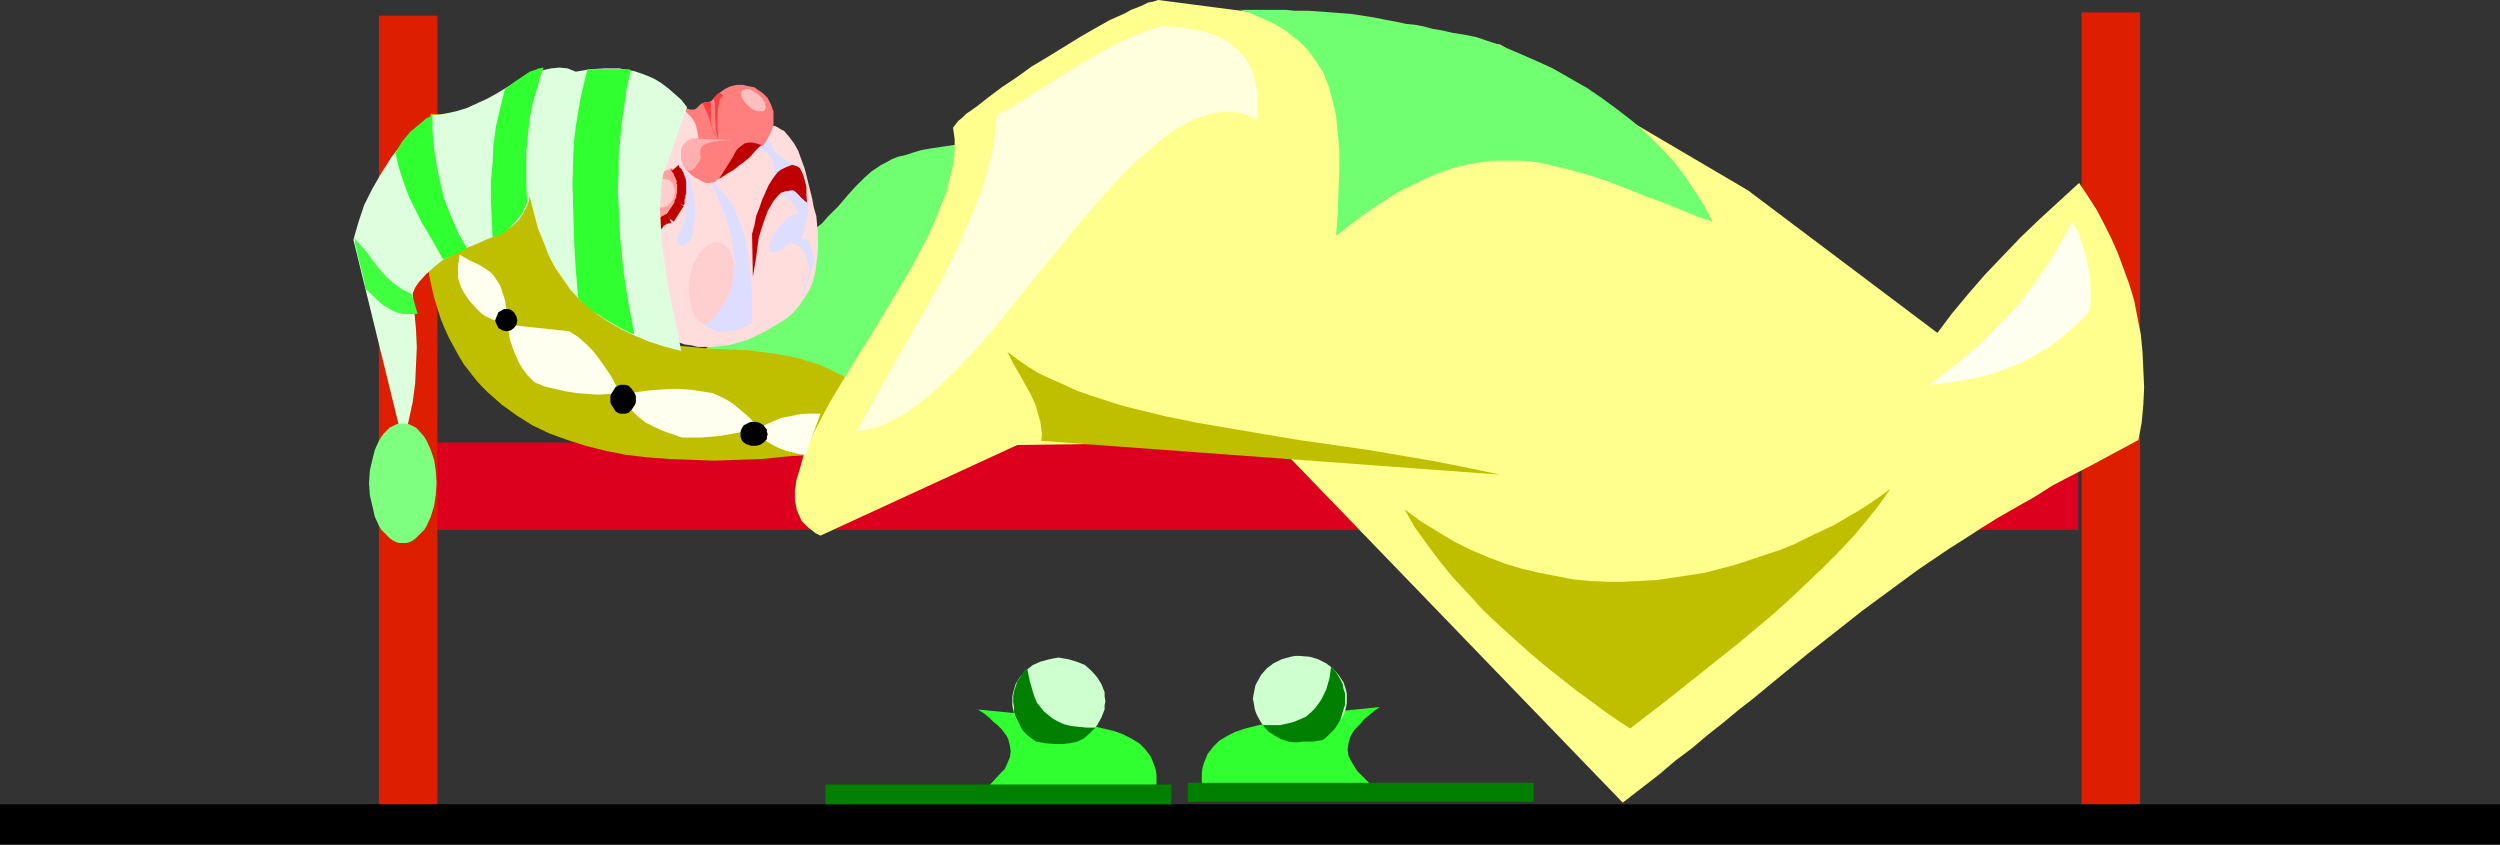 <?xml version="1.0" encoding="UTF-8" standalone="no"?>
<svg
   version="1.0"
   width="129.766mm"
   height="43.841mm"
   id="svg53"
   sodipodi:docname="Elf Sleeping.wmf"
   xmlns:inkscape="http://www.inkscape.org/namespaces/inkscape"
   xmlns:sodipodi="http://sodipodi.sourceforge.net/DTD/sodipodi-0.dtd"
   xmlns="http://www.w3.org/2000/svg"
   xmlns:svg="http://www.w3.org/2000/svg">
  <rect width="100%" height="100%" fill="#333333" stroke="none"/>
  <sodipodi:namedview
     id="namedview53"
     pagecolor="#ffffff"
     bordercolor="#000000"
     borderopacity="0.25"
     inkscape:showpageshadow="2"
     inkscape:pageopacity="0.0"
     inkscape:pagecheckerboard="0"
     inkscape:deskcolor="#d1d1d1"
     inkscape:document-units="mm" />
  <defs
     id="defs1">
    <pattern
       id="WMFhbasepattern"
       patternUnits="userSpaceOnUse"
       width="6"
       height="6"
       x="0"
       y="0" />
  </defs>
  <path
     style="fill:#70ff70;fill-opacity:1;fill-rule:evenodd;stroke:none"
     d="m 159.822,44.941 1.454,-1.132 1.131,-1.293 1.131,-1.132 0.97,-0.97 1.778,-2.102 1.616,-1.778 1.616,-1.617 1.454,-1.293 1.939,-1.293 0.97,-0.485 1.131,-0.647 1.293,-0.485 1.454,-0.323 1.454,-0.485 1.616,-0.485 1.939,-0.323 2.101,-0.323 2.262,-0.323 2.586,-0.323 2.747,-0.162 3.07,-0.323 3.394,-0.162 3.555,-0.162 4.04,-0.162 4.202,-0.162 4.686,-0.162 5.01,-0.162 -17.614,60.299 h -5.171 l -5.171,-0.162 -4.848,-0.162 -4.848,-0.485 -4.525,-0.485 -4.525,-0.647 -4.363,-0.808 -4.202,-0.97 -4.04,-1.132 -4.04,-1.132 -3.717,-1.455 -3.717,-1.455 -3.394,-1.778 -3.394,-1.778 -3.232,-1.94 -3.07,-2.263 h 0.162 l 0.162,-0.162 0.323,-0.485 0.485,-0.485 0.485,-0.485 0.646,-0.647 0.646,-0.808 0.808,-0.808 1.778,-1.94 1.939,-2.263 2.262,-2.263 2.101,-2.263 2.101,-2.425 2.262,-2.263 1.939,-2.102 1.616,-1.94 0.808,-0.808 0.808,-0.808 0.646,-0.808 0.485,-0.485 0.323,-0.485 0.323,-0.323 0.162,-0.162 z"
     id="path1" />
  <path
     style="fill:#dd001e;fill-opacity:1;fill-rule:evenodd;stroke:none"
     d="M 83.87,86.81 H 407.716 V 103.946 H 83.87 Z"
     id="path2" />
  <path
     style="fill:#dd1e00;fill-opacity:1;fill-rule:evenodd;stroke:none"
     d="M 74.336,3.072 H 85.81 V 164.891 H 74.336 Z"
     id="path3" />
  <path
     style="fill:#dd1e00;fill-opacity:1;fill-rule:evenodd;stroke:none"
     d="m 408.363,2.425 h 11.474 V 164.245 h -11.474 z"
     id="path4" />
  <path
     style="fill:#bfbf00;fill-opacity:1;fill-rule:evenodd;stroke:none"
     d="m 84.517,22.309 1.616,0.162 1.778,0.323 1.616,0.485 1.454,0.647 1.616,0.97 1.454,0.808 1.454,1.293 1.293,1.132 1.454,1.455 1.293,1.455 2.586,3.072 2.424,3.556 2.262,3.395 2.262,3.718 2.262,3.395 1.939,3.233 2.101,3.072 0.97,1.455 0.97,1.132 0.97,1.132 0.97,0.97 0.97,0.808 1.131,0.808 0.97,0.485 0.97,0.323 0.646,1.293 0.97,1.132 0.97,0.97 1.131,0.647 1.131,0.647 1.293,0.647 1.454,0.323 1.454,0.485 1.616,0.162 1.616,0.162 3.394,0.323 3.717,0.162 3.878,0.162 4.04,0.485 4.04,0.647 2.101,0.485 2.101,0.647 2.101,0.647 2.101,0.97 1.939,0.97 2.101,1.132 2.101,1.455 1.939,1.617 1.939,1.94 1.939,1.94 1.939,2.425 1.778,2.587 -9.858,1.293 -5.01,0.647 -4.848,0.647 -4.848,0.323 -4.686,0.485 -4.686,0.162 -4.686,0.162 -4.363,-0.162 -4.525,-0.162 -4.202,-0.323 -4.202,-0.485 -4.04,-0.808 -3.878,-0.97 -3.555,-1.132 -3.555,-1.293 -3.394,-1.617 -3.07,-1.94 -2.909,-2.102 -2.747,-2.425 -1.293,-1.293 -1.131,-1.293 -1.131,-1.455 -1.131,-1.455 -0.97,-1.617 -0.97,-1.778 -0.97,-1.778 -0.808,-1.778 -0.808,-1.94 -0.646,-2.102 -0.646,-2.102 -0.485,-2.102 -0.485,-2.263 -0.323,-2.425 -0.323,-2.587 -0.162,-2.425 -0.323,-2.748 v -2.748 -2.748 l 0.162,-3.072 0.162,-3.072 0.323,-3.072 0.323,-3.395 z"
     id="path5" />
  <path
     style="fill:#ffffff;fill-opacity:1;fill-rule:evenodd;stroke:none"
     d="m 143.339,36.373 -1.131,1.617 -0.323,0.647 -0.323,0.647 -0.323,0.647 v 0.485 l 0.162,0.485 0.162,0.323 0.323,0.162 h 0.485 0.485 l 0.646,-0.323 0.646,-0.485 0.646,-0.485 0.646,-0.647 0.808,-0.808 0.97,-1.617 0.485,-0.647 0.323,-0.808 0.162,-0.647 0.162,-0.485 -0.162,-0.485 -0.162,-0.323 h -0.323 -0.485 l -0.485,0.162 -0.646,0.162 -0.646,0.485 -0.646,0.485 -0.646,0.647 z"
     id="path6" />
  <path
     style="fill:#ffdddd;fill-opacity:1;fill-rule:evenodd;stroke:none"
     d="m 118.291,26.997 v -1.293 l 0.323,-1.132 0.646,-0.97 0.646,-0.97 0.808,-0.647 0.97,-0.485 1.131,-0.647 1.131,-0.323 1.293,-0.162 1.131,-0.162 h 2.586 l 2.262,0.162 1.131,0.323 0.97,0.162 1.293,0.485 0.808,0.485 0.808,0.485 0.646,0.323 0.808,0.97 1.293,1.617 0.485,0.485 0.485,0.323 0.808,0.485 0.808,0.485 1.131,0.485 1.293,0.323 1.131,-0.808 1.131,-0.647 0.97,-0.647 0.808,-0.485 0.97,-0.323 0.808,-0.162 0.808,-0.162 h 0.808 l 0.646,0.162 0.646,0.323 0.485,0.323 0.646,0.323 0.97,1.132 0.97,1.293 0.808,1.455 0.646,1.778 0.646,1.778 0.485,1.94 0.97,3.88 0.323,1.778 0.485,1.617 0.162,1.778 0.162,1.778 v 1.617 1.617 l -0.162,1.455 -0.162,1.293 -0.162,1.293 -0.323,1.293 -0.323,1.132 -0.485,1.132 -0.646,1.132 -0.646,0.97 -0.646,0.97 -0.808,0.97 -0.97,0.97 -0.97,0.808 -2.101,1.293 -1.939,1.132 -1.939,0.97 -1.778,0.808 -1.778,0.485 -1.778,0.485 -1.616,0.162 -1.454,0.162 h -1.454 -1.454 l -1.293,-0.323 -1.293,-0.162 -2.262,-0.808 -2.101,-0.808 -3.717,-3.88 -1.778,-1.94 -1.778,-1.778 -1.616,-1.94 -1.293,-1.94 -1.293,-1.94 -0.97,-2.102 -0.97,-2.263 -0.485,-2.263 -0.485,-2.587 v -2.748 -1.455 l 0.162,-1.617 0.162,-1.617 0.323,-1.617 0.323,-1.617 0.485,-1.778 0.646,-1.94 z"
     id="path7" />
  <path
     style="fill:#ff9e9e;fill-opacity:1;fill-rule:evenodd;stroke:none"
     d="m 131.865,32.978 -1.293,0.485 -1.131,0.485 -0.97,0.647 -0.97,0.647 -0.97,0.97 -0.808,0.97 -0.808,1.132 -0.808,1.455 v 1.617 l 0.162,1.778 0.485,3.395 0.323,1.617 0.323,1.617 0.485,3.233 0.162,-0.97 v -1.132 l 0.162,-0.97 0.323,-0.808 0.646,-1.617 0.808,-1.455 0.97,-1.132 0.97,-1.132 0.97,-0.808 0.97,-0.97 0.97,-0.808 0.808,-0.808 0.485,-0.808 0.162,-1.132 0.162,-0.485 -0.162,-0.647 -0.162,-0.647 -0.162,-0.485 -0.323,-0.808 -0.646,-0.808 -0.485,-0.647 z"
     id="path8" />
  <path
     style="fill:#ddddff;fill-opacity:1;fill-rule:evenodd;stroke:none"
     d="m 134.613,33.302 -0.162,1.778 0.162,1.617 0.162,3.072 -0.162,1.617 -0.323,1.617 -0.162,0.808 -0.485,0.97 -0.323,0.808 -0.646,0.97 0.323,0.808 0.323,0.485 0.323,0.323 h 0.485 l 0.323,-0.162 0.485,-0.323 0.485,-0.485 0.323,-0.647 0.323,-2.102 0.323,-1.94 v -1.617 l -0.162,-1.455 -0.162,-1.455 -0.485,-1.455 -0.323,-1.617 z"
     id="path9" />
  <path
     style="fill:#ffcece;fill-opacity:1;fill-rule:evenodd;stroke:none"
     d="m 135.259,54.802 -0.162,1.778 0.162,1.455 0.162,1.455 0.323,1.293 0.485,1.132 0.646,0.808 0.808,0.647 0.808,0.323 h 0.808 l 0.97,-0.485 0.808,-0.647 0.808,-0.808 0.646,-1.132 0.646,-1.293 0.485,-1.455 0.323,-1.617 0.162,-1.617 v -1.617 l -0.162,-1.455 -0.323,-1.293 -0.485,-0.97 -0.646,-0.97 -0.808,-0.485 -0.808,-0.323 h -0.808 l -0.97,0.323 -0.808,0.647 -0.808,0.808 -0.808,1.293 -0.646,1.132 -0.485,1.617 z"
     id="path10" />
  <path
     style="fill:#ddddff;fill-opacity:1;fill-rule:evenodd;stroke:none"
     d="m 139.299,35.08 1.454,3.556 1.454,3.718 0.646,1.778 0.485,1.94 0.485,1.94 0.162,1.94 0.162,1.778 -0.162,1.94 -0.323,1.94 -0.485,1.778 -0.97,1.778 -0.97,1.617 -1.454,1.778 -1.616,1.455 0.808,0.323 1.778,0.647 1.131,0.162 1.131,-0.162 1.293,-0.162 1.454,-0.485 1.778,-0.97 v -4.365 l -0.162,-4.203 -0.485,-4.041 -0.323,-1.778 -0.323,-1.94 -0.485,-1.617 -0.485,-1.778 -0.808,-1.617 -0.646,-1.617 -0.97,-1.455 -1.131,-1.293 -1.131,-1.293 z"
     id="path11" />
  <path
     style="fill:#ddddff;fill-opacity:1;fill-rule:evenodd;stroke:none"
     d="m 145.925,29.26 1.616,-0.162 1.293,0.162 1.131,0.323 0.808,0.647 0.646,0.97 0.323,0.97 0.162,1.455 -0.162,1.617 1.778,-2.102 2.424,-0.808 -1.293,-0.647 -1.131,-0.647 -0.808,-0.647 -0.646,-0.647 -0.646,-0.97 -0.323,-0.97 -0.162,-1.455 v -0.647 l 0.162,-0.808 z"
     id="path12" />
  <path
     style="fill:#bf0000;fill-opacity:1;fill-rule:evenodd;stroke:none"
     d="m 152.55,33.787 -0.97,1.293 -0.808,1.293 -0.646,1.455 -0.646,1.455 -0.485,1.455 -0.646,1.617 -0.323,1.778 -0.485,1.778 0.162,8.406 0.323,-1.94 0.323,-1.94 0.485,-3.718 0.485,-1.617 0.646,-1.94 0.646,-1.778 1.131,-1.94 0.808,-0.97 0.646,-0.647 0.97,-0.323 h 0.808 l 0.808,0.162 0.808,0.647 0.97,0.808 0.808,0.97 -0.162,-1.778 v -1.617 l -0.323,-1.293 -0.323,-1.132 -0.323,-0.647 -0.323,-0.647 -0.485,-0.323 -0.485,-0.162 -0.485,-0.162 -0.485,0.162 -0.808,0.323 -0.97,0.485 z"
     id="path13" />
  <path
     style="fill:#ff7f7f;fill-opacity:1;fill-rule:evenodd;stroke:none"
     d="m 132.512,20.692 0.97,0.323 0.808,0.162 0.646,0.162 0.485,0.162 h 0.808 l 0.485,-0.323 0.323,-0.323 0.485,-0.485 0.323,-0.162 0.485,-0.162 h 0.485 l 0.646,-0.162 0.808,-0.808 0.808,-0.808 1.131,-0.808 0.97,-0.485 1.293,-0.323 h 1.293 l 0.646,0.162 0.808,0.162 0.808,0.162 0.646,0.485 0.97,0.647 0.97,0.97 0.646,1.293 0.485,1.293 v 0.808 0.647 0.97 l -0.162,0.808 -0.323,0.808 -0.485,0.97 -0.485,0.97 -0.646,0.808 -1.131,0.162 -0.97,0.323 -1.778,1.293 -1.454,1.455 -1.454,1.617 -1.293,1.293 -0.808,0.485 -0.646,0.485 -0.808,0.162 h -0.808 l -0.808,-0.323 -0.808,-0.485 -0.646,-0.323 -0.646,-0.485 -0.485,-0.485 -0.485,-0.485 -0.323,-0.647 -0.323,-0.647 -0.323,-0.647 v -0.647 -0.647 -0.647 l 0.323,-0.647 0.323,-0.485 0.485,-0.485 0.646,-0.323 0.646,-0.162 0.97,-0.162 -0.162,-0.97 -0.162,-0.808 -0.162,-0.647 -0.162,-0.485 -0.646,-1.132 -0.646,-0.647 -0.646,-0.647 -0.646,-0.323 z"
     id="path14" />
  <path
     style="fill:#ff3f3f;fill-opacity:1;fill-rule:evenodd;stroke:none"
     d="m 139.461,20.046 v 0.323 0.485 0.485 1.617 0.97 l 0.323,1.293 0.323,0.808 0.323,0.808 -0.323,-0.485 -0.323,-0.97 -0.323,-0.97 -0.323,-1.132 -0.323,-0.97 -0.485,-0.97 -0.323,-0.647 V 20.531 l -0.323,-0.162 0.808,-0.323 z"
     id="path15" />
  <path
     style="fill:#ff3f3f;fill-opacity:1;fill-rule:evenodd;stroke:none"
     d="m 141.885,18.752 -0.485,0.485 -0.323,0.647 -0.162,1.132 -0.162,1.132 v 2.748 l 0.162,2.587 -0.323,-1.132 -0.162,-1.132 -0.162,-2.587 v -2.263 l -0.162,-0.808 v -0.162 l -0.162,-0.162 0.485,-0.485 0.323,-0.323 0.323,-0.162 h 0.162 l 0.323,0.162 z"
     id="path16" />
  <path
     style="fill:#ddddff;fill-opacity:1;fill-rule:evenodd;stroke:none"
     d="m 152.873,44.456 0.646,-0.647 0.646,-0.647 0.646,-0.647 0.646,-0.323 0.646,-0.162 0.485,-0.162 h 0.485 l 0.323,0.162 0.162,0.323 0.162,0.485 -0.162,0.485 v 0.647 l -0.323,0.647 -0.485,0.808 -0.97,1.455 -1.454,1.293 -0.646,0.485 -0.646,0.485 -0.485,0.162 -0.485,0.162 h -0.485 l -0.485,-0.162 -0.162,-0.323 -0.162,-0.485 0.162,-0.485 0.162,-0.647 0.323,-0.647 0.323,-0.808 0.646,-0.647 z"
     id="path17" />
  <path
     style="fill:#ffbfbf;fill-opacity:1;fill-rule:evenodd;stroke:none"
     d="m 145.601,17.782 0.323,-0.162 0.323,-0.162 h 0.323 0.485 l 0.808,0.485 0.97,0.647 0.808,0.808 0.485,0.808 v 0.485 l 0.162,0.323 -0.162,0.323 -0.162,0.323 -0.162,0.162 h -0.323 -0.323 -0.485 l -0.97,-0.323 -0.808,-0.647 -0.808,-0.808 -0.485,-0.808 -0.162,-0.485 v -0.323 -0.323 z"
     id="path18" />
  <path
     style="fill:#ffafaf;fill-opacity:1;fill-rule:evenodd;stroke:none"
     d="m 135.744,27.159 7.757,0.323 -2.424,0.162 -1.293,0.162 -0.97,0.323 -0.808,0.323 -0.323,0.323 -0.162,0.323 -0.162,0.323 v 0.485 0.485 l 0.162,0.485 -0.323,0.808 -0.485,0.647 -0.323,0.485 -0.485,0.485 -0.485,0.162 h -0.485 l -0.485,-0.323 -0.485,-0.647 -0.323,-1.617 v -0.808 -0.647 l 0.162,-0.647 0.485,-0.647 0.485,-0.485 z"
     id="path19" />
  <path
     style="fill:#bf0000;fill-opacity:1;fill-rule:evenodd;stroke:none"
     d="m 149.318,28.452 -0.97,-0.323 -0.808,-0.162 h -0.646 l -0.808,0.162 -0.646,0.485 -0.646,0.485 -0.485,0.647 -0.485,0.97 -2.747,4.365 0.808,-0.485 0.97,-0.647 1.131,-0.647 0.97,-0.808 1.131,-0.808 1.131,-0.97 0.97,-1.132 z"
     id="path20" />
  <path
     style="fill:#ddddff;fill-opacity:1;fill-rule:evenodd;stroke:none"
     d="m 153.358,38.636 0.808,0.162 0.808,0.485 0.323,0.323 0.485,0.485 0.323,0.647 0.485,0.97 -1.293,5.981 0.97,0.323 0.646,0.485 0.485,0.485 0.485,0.647 0.323,0.808 0.162,0.808 0.485,1.778 -1.939,6.628 2.909,-8.568 -0.323,-1.132 -0.162,-0.808 -0.162,-0.808 -0.323,-0.647 -0.323,-0.485 -0.323,-0.323 -0.323,-0.162 -0.646,0.162 0.646,-1.617 0.323,-1.617 0.323,-1.778 v -0.97 l -0.162,-1.132 -0.485,-0.323 -0.646,-0.485 -0.323,-0.485 -0.485,-0.485 -0.323,-0.323 -0.485,-0.323 h -0.485 l -0.646,0.162 z"
     id="path21" />
  <path
     style="fill:#bf0000;fill-opacity:1;fill-rule:evenodd;stroke:none"
     d="m 131.865,33.463 -0.323,-0.485 0.162,0.485 0.323,0.485 0.162,0.162 v 0.162 l 0.162,0.323 0.162,0.323 h 0.162 -0.162 l 0.162,0.485 0.162,0.162 -0.162,0.323 0.162,0.323 v 0.647 0.162 0.808 l -0.162,0.485 v 0.323 0.162 l -0.323,0.485 v 0.647 l 0.162,-0.162 1.616,0.485 0.162,-0.323 V 39.606 39.283 39.121 l 0.162,-0.323 V 38.475 38.313 l 0.162,-0.323 v -0.647 -0.323 -0.97 -0.485 0 l -0.162,-0.647 -0.162,-0.323 v 0.162 -0.323 l -0.162,-0.323 v -0.162 l -0.323,-0.485 v -0.162 l -0.485,-0.485 v 0 0.162 l -0.162,-0.647 z"
     id="path22" />
  <path
     style="fill:#bf0000;fill-opacity:1;fill-rule:evenodd;stroke:none"
     d="m 132.512,39.445 -1.939,2.91 1.616,1.132 1.939,-3.072 z"
     id="path23" />
  <path
     style="fill:#bf0000;fill-opacity:1;fill-rule:evenodd;stroke:none"
     d="m 131.057,42.031 h 0.323 -0.646 -0.162 v 0 l -0.485,0.323 h 0.162 -0.323 l -0.162,0.162 v 0 l -0.646,0.485 0.323,-0.162 0.162,-0.323 -0.162,0.162 -0.323,0.162 -0.162,0.323 0.162,-0.162 -0.323,0.323 v 0.162 l -0.323,0.162 v 0.162 l -0.323,0.323 v 0.162 l -0.162,0.162 -0.162,0.647 0.162,-0.647 1.616,1.132 v -0.485 0 l 0.162,-0.162 v -0.162 0 h 0.162 l 0.162,-0.323 0.162,-0.162 -0.162,0.162 0.485,-0.323 h -0.162 l -0.323,0.162 h 0.162 l 0.323,-0.162 0.323,-0.485 -0.485,0.485 v 0 l 0.162,-0.162 h 0.323 l 0.323,-0.162 h -0.323 0.162 0.162 0.162 0.323 z"
     id="path24" />
  <path
     style="fill:#ffcece;fill-opacity:1;fill-rule:evenodd;stroke:none"
     d="m 131.704,35.726 -0.323,-0.323 -0.485,-0.162 -0.485,-0.162 h -0.485 l -0.323,0.162 -0.485,0.162 -0.485,0.323 -0.323,0.323 -0.485,0.97 -0.323,1.132 v 0.485 l 0.162,0.647 0.162,0.323 0.323,0.485 0.485,0.323 0.485,0.162 0.323,0.162 h 0.485 l 0.485,-0.162 0.485,-0.162 0.323,-0.323 0.485,-0.485 0.323,-0.485 0.162,-0.485 0.162,-0.97 v -0.647 l -0.162,-0.485 -0.162,-0.485 z"
     id="path25" />
  <path
     style="fill:#ffff8e;fill-opacity:1;fill-rule:evenodd;stroke:none"
     d="m 186.971,25.057 0.485,-0.647 0.485,-0.647 0.808,-0.647 0.808,-0.808 0.97,-0.647 1.131,-0.808 2.262,-1.778 2.586,-1.94 2.909,-1.94 2.909,-2.102 3.232,-1.94 6.302,-3.88 3.07,-1.778 2.909,-1.617 2.909,-1.293 1.131,-0.647 1.293,-0.485 1.131,-0.485 0.97,-0.485 0.97,-0.162 L 227.209,0 l 67.064,8.73 48.642,28.614 37.168,27.967 2.909,-3.88 3.232,-3.88 3.232,-3.718 3.394,-3.556 3.555,-3.718 3.717,-3.556 3.878,-3.556 3.878,-3.556 1.616,2.425 1.778,2.748 1.454,2.748 1.454,2.91 1.293,2.91 1.131,3.072 1.131,3.072 0.97,3.233 0.646,3.395 0.646,3.233 0.323,3.395 0.162,3.395 0.162,3.556 -0.162,3.395 -0.323,3.556 -0.646,3.395 -4.525,2.425 -4.202,2.263 -4.04,2.102 -4.04,2.102 -3.555,2.263 -3.717,2.102 -3.394,1.94 -3.394,2.102 -3.232,2.102 -3.07,1.94 -5.979,4.041 -5.494,4.041 -5.494,4.041 -5.333,4.203 -5.333,4.203 -5.333,4.365 -5.494,4.526 -2.909,2.263 -2.909,2.425 -3.07,2.425 -3.07,2.587 -3.232,2.425 -3.232,2.748 -3.555,2.748 -3.555,2.748 -68.357,-70.806 -50.419,0.647 -38.622,17.782 -0.97,-0.485 -0.808,-0.647 -0.646,-0.485 -0.646,-0.647 -0.646,-0.647 -0.323,-0.808 -0.323,-0.647 -0.323,-0.808 -0.162,-0.97 -0.162,-0.808 v -1.94 l 0.323,-2.102 0.646,-2.102 0.646,-2.425 1.131,-2.425 1.131,-2.587 1.454,-2.748 1.454,-2.748 1.616,-2.748 3.555,-5.82 1.939,-3.072 1.778,-2.91 3.717,-6.143 3.555,-5.981 1.616,-3.072 1.616,-3.072 1.293,-2.91 1.131,-2.91 1.131,-2.748 0.646,-2.748 0.646,-2.587 0.323,-2.587 v -2.425 z"
     id="path26" />
  <path
     style="fill:#ddffdd;fill-opacity:1;fill-rule:evenodd;stroke:none"
     d="m 134.774,21.016 -4.686,13.256 -0.323,2.263 -0.323,4.526 0.162,2.263 0.162,4.203 0.646,4.365 0.646,4.203 0.808,4.203 0.97,4.365 0.808,4.203 -3.07,-0.808 -3.07,-0.97 -2.747,-1.132 -2.747,-1.293 -2.262,-1.293 -2.262,-1.455 -1.939,-1.617 -1.939,-1.617 -1.778,-1.94 -1.454,-2.102 -1.454,-2.102 -1.293,-2.425 -0.97,-2.587 -1.131,-2.748 -0.808,-3.072 -0.808,-3.233 -0.162,0.97 -0.323,0.97 -0.485,0.808 -0.323,0.808 -0.97,1.293 -1.293,1.132 -1.454,0.97 -1.454,0.808 -1.778,0.647 -1.778,0.808 -3.555,1.455 -1.778,0.97 -1.778,0.97 -1.616,1.293 -1.616,1.455 -1.454,1.617 -0.646,0.97 -0.485,1.132 0.323,3.556 0.323,3.556 0.162,3.395 -0.162,3.556 -0.162,3.556 -0.485,3.718 -0.808,3.718 -0.485,1.94 -0.646,2.102 -9.696,-39.606 0.97,-3.395 1.131,-3.395 1.616,-3.233 1.778,-3.072 1.939,-3.072 2.262,-2.91 2.747,-2.748 1.454,-1.293 1.616,-1.293 2.424,-0.323 2.262,-0.485 2.101,-0.647 2.101,-0.97 1.778,-0.808 1.778,-0.97 3.232,-1.94 1.616,-0.808 1.454,-0.808 1.616,-0.647 1.454,-0.485 1.454,-0.323 1.616,-0.162 1.616,0.162 1.616,0.647 2.909,-0.485 2.747,-0.162 h 2.909 l 1.454,0.323 1.293,0.162 1.454,0.485 1.293,0.485 1.454,0.647 1.293,0.808 1.293,0.97 1.293,1.132 1.293,1.132 z"
     id="path27" />
  <path
     style="fill:#30ff30;fill-opacity:1;fill-rule:evenodd;stroke:none"
     d="m 123.785,13.741 -0.808,3.395 -0.485,3.395 -0.485,3.395 -0.323,3.395 -0.323,3.395 v 3.233 l -0.162,3.233 0.162,3.233 0.323,6.466 0.646,6.466 0.97,6.143 1.131,6.143 -1.454,-0.647 -1.293,-0.647 -3.07,-1.778 -1.454,-0.97 -1.454,-0.97 -1.293,-1.132 -0.97,-0.97 -0.485,-5.496 -0.323,-5.658 -0.162,-5.658 -0.162,-5.658 0.162,-5.658 0.162,-2.91 0.323,-2.748 0.485,-2.91 0.485,-2.748 0.646,-2.748 0.646,-2.748 h 1.454 1.293 3.07 1.454 0.97 l 0.162,0.162 z"
     id="path28" />
  <path
     style="fill:#30ff30;fill-opacity:1;fill-rule:evenodd;stroke:none"
     d="m 106.656,13.256 -0.646,1.778 -0.485,1.778 -0.97,3.233 -0.646,3.233 -0.323,3.072 -0.323,3.233 v 3.233 3.395 l 0.162,3.556 -0.485,0.97 -0.485,1.132 -0.808,0.97 -0.97,1.132 -0.97,0.97 -0.97,0.808 -1.131,0.485 -0.97,0.323 -0.162,-3.718 -0.162,-3.556 v -3.718 l 0.323,-3.556 0.162,-3.556 0.485,-3.556 0.808,-3.556 0.97,-3.88 1.939,-1.455 1.939,-1.293 0.97,-0.647 0.97,-0.323 0.808,-0.323 z"
     id="path29" />
  <path
     style="fill:#30ff30;fill-opacity:1;fill-rule:evenodd;stroke:none"
     d="m 84.84,22.632 v 3.072 l 0.323,3.395 0.485,3.233 0.646,3.233 0.808,3.395 1.293,3.233 1.454,3.395 1.778,3.233 -4.686,2.102 -2.747,-4.85 -1.454,-2.425 -1.131,-2.263 -1.293,-2.587 -0.97,-2.587 -0.97,-2.91 -0.808,-3.233 0.646,-1.132 0.646,-1.132 0.808,-0.97 0.808,-0.97 0.97,-0.808 0.97,-0.808 1.131,-0.97 z"
     id="path30" />
  <path
     style="fill:#3fff3f;fill-opacity:1;fill-rule:evenodd;stroke:none"
     d="m 69.488,46.719 1.293,1.455 1.293,1.455 1.131,1.617 1.293,1.617 1.293,1.455 1.454,1.293 1.616,1.132 0.97,0.485 0.97,0.485 1.131,3.88 h -1.454 -1.454 l -1.293,-0.323 -1.293,-0.647 -1.131,-0.647 -1.131,-0.97 -1.131,-1.132 -1.293,-1.132 v -0.162 l -0.162,-0.162 v -0.647 l -0.162,-0.647 -0.162,-0.647 -0.162,-0.808 -0.485,-1.778 -0.485,-1.94 -0.323,-1.617 -0.162,-0.485 v -0.647 l -0.162,-0.323 z"
     id="path31" />
  <path
     style="fill:#70ff70;fill-opacity:1;fill-rule:evenodd;stroke:none"
     d="m 243.208,1.94 1.778,0.485 1.778,0.808 1.454,0.647 1.454,0.647 1.454,0.808 1.293,0.808 1.131,0.97 1.131,0.808 0.97,0.97 0.97,0.97 0.808,1.132 0.808,1.132 1.454,2.263 0.97,2.587 0.808,2.91 0.646,2.91 0.323,3.233 0.323,3.556 v 3.88 l -0.162,3.88 -0.162,4.365 -0.323,4.526 2.747,-2.102 2.586,-1.94 2.586,-1.778 2.424,-1.617 2.424,-1.455 2.424,-1.132 2.262,-1.132 2.262,-0.97 2.262,-0.808 2.101,-0.647 2.101,-0.485 1.939,-0.323 2.262,-0.323 h 1.939 1.939 2.101 l 1.939,0.162 2.101,0.323 2.101,0.485 2.101,0.485 4.202,1.132 4.525,1.455 4.525,1.778 2.424,0.97 2.586,0.97 2.586,0.97 2.747,1.132 2.747,1.132 2.909,0.97 -1.616,-3.072 -1.939,-3.072 -1.939,-2.91 -2.262,-2.91 -2.424,-2.587 -2.586,-2.587 -2.747,-2.425 -2.909,-2.263 -3.07,-2.263 -3.07,-2.102 -3.394,-1.94 -3.394,-1.94 -3.555,-1.617 -3.717,-1.617 -3.878,-1.617 -3.878,-1.293 -2.424,-0.485 -2.101,-0.323 -2.101,-0.485 -1.939,-0.323 -1.778,-0.485 -1.778,-0.323 -1.616,-0.162 -1.454,-0.323 -2.586,-0.485 -2.424,-0.485 -2.101,-0.323 -2.101,-0.323 -4.04,-0.323 -2.262,-0.162 -2.262,-0.162 h -2.747 l -1.454,-0.162 h -3.394 -1.778 z"
     id="path32" />
  <path
     style="fill:#bfbf00;fill-opacity:1;fill-rule:evenodd;stroke:none"
     d="m 204.262,86.487 90.011,6.628 -6.141,-1.293 -6.464,-1.293 -6.626,-1.132 -6.626,-1.132 -6.787,-0.97 -6.787,-0.97 -6.787,-1.132 -6.626,-1.132 -6.626,-1.132 -6.302,-1.293 -5.979,-1.455 -3.07,-0.808 -5.494,-1.778 -2.747,-0.97 -2.424,-1.132 -2.586,-1.132 -2.424,-1.132 -2.101,-1.293 -2.101,-1.455 -1.939,-1.455 1.131,2.263 1.131,1.94 2.262,4.041 0.97,2.102 0.646,2.263 0.323,1.132 0.162,1.132 0.162,1.293 z"
     id="path33" />
  <path
     style="fill:#bfbf00;fill-opacity:1;fill-rule:evenodd;stroke:none"
     d="m 275.528,99.905 1.939,3.395 2.424,3.395 2.424,3.233 2.747,3.395 2.909,3.072 2.909,3.233 3.07,2.91 3.232,2.91 3.07,2.748 3.07,2.587 3.07,2.425 3.07,2.425 2.909,2.102 2.586,1.94 2.586,1.778 2.262,1.455 6.949,-5.335 7.11,-5.658 7.11,-5.658 6.949,-5.82 3.232,-2.91 3.232,-3.071 3.07,-2.91 3.07,-3.072 2.909,-3.072 2.586,-3.071 2.586,-3.233 2.262,-3.233 -1.939,1.455 -2.101,1.455 -2.262,1.455 -2.262,1.293 -2.424,1.455 -5.171,2.425 -2.586,1.293 -2.747,1.132 -2.909,0.97 -5.818,1.94 -3.07,0.808 -3.07,0.808 -3.07,0.485 -3.232,0.485 -3.232,0.485 -3.232,0.162 -3.232,0.162 h -3.394 l -3.232,-0.162 -3.394,-0.323 -3.232,-0.647 -3.394,-0.647 -3.394,-0.808 -3.232,-0.97 -3.394,-1.293 -3.394,-1.455 -3.232,-1.617 -3.232,-1.94 -3.394,-2.102 z"
     id="path34" />
  <path
     style="fill:#000000;fill-opacity:1;fill-rule:evenodd;stroke:none"
     d="m 0,157.778 h 490.455 v 7.921 H 0 Z"
     id="path35" />
  <path
     style="fill:#ffffdd;fill-opacity:1;fill-rule:evenodd;stroke:none"
     d="m 195.536,22.632 4.04,-2.263 4.04,-2.587 2.101,-1.293 1.939,-1.293 4.04,-2.425 4.04,-2.425 4.04,-2.102 1.939,-0.97 2.101,-0.808 1.939,-0.647 1.939,-0.647 h 1.616 l 1.454,0.162 1.454,0.162 1.293,0.162 2.424,0.485 2.101,0.647 1.939,0.808 1.616,1.132 1.293,1.132 1.131,1.132 0.97,1.455 0.646,1.293 0.485,1.617 0.323,1.455 0.323,1.617 v 1.617 1.778 l -0.162,1.617 -1.131,-0.485 -1.131,-0.485 -1.131,-0.323 -1.131,-0.162 h -1.131 -1.293 l -1.131,0.162 -1.131,0.162 -2.424,0.808 -2.424,1.132 -2.424,1.455 -2.424,1.778 -2.424,2.102 -2.586,2.263 -2.424,2.425 -2.586,2.748 -2.424,2.748 -2.586,2.91 -5.01,6.143 -5.171,6.305 -5.01,6.305 -2.586,3.072 -2.424,2.91 -2.586,2.748 -2.424,2.587 -2.586,2.425 -2.424,2.263 -2.424,1.94 -2.424,1.778 -2.424,1.293 -2.424,1.132 -1.131,0.323 -1.131,0.323 -1.293,0.162 -1.131,0.162 4.686,-8.406 4.525,-8.083 4.525,-7.76 2.101,-3.88 1.939,-3.718 1.939,-3.88 1.616,-3.718 1.616,-3.718 1.454,-3.718 1.131,-3.718 0.97,-3.718 0.646,-3.718 z"
     id="path36" />
  <path
     style="fill:#ffffef;fill-opacity:1;fill-rule:evenodd;stroke:none"
     d="m 90.173,49.952 -0.323,2.263 v 1.132 1.132 l 0.323,1.132 0.485,1.132 0.646,1.132 0.808,1.132 1.293,1.455 0.808,0.808 0.808,0.647 0.97,0.485 1.131,0.485 1.131,0.162 h 1.293 l -0.162,-2.102 -0.323,-2.102 -0.323,-0.97 -0.323,-0.97 -0.323,-0.97 -0.646,-0.97 -0.646,-0.97 -0.646,-0.647 -0.97,-0.647 -0.97,-0.647 -2.101,-0.97 z"
     id="path37" />
  <path
     style="fill:#ffffef;fill-opacity:1;fill-rule:evenodd;stroke:none"
     d="m 99.545,63.693 0.485,2.91 0.485,1.455 0.485,1.293 0.646,1.455 0.808,1.455 1.131,1.455 1.293,1.293 1.939,0.808 2.101,0.485 2.101,0.485 2.101,0.323 2.101,0.162 2.101,0.162 2.262,-0.162 2.101,-0.162 -1.939,-3.556 -1.131,-1.617 -1.131,-1.617 -1.131,-1.455 -1.454,-1.455 -1.454,-1.293 -1.778,-1.132 z"
     id="path38" />
  <path
     style="fill:#ffffef;fill-opacity:1;fill-rule:evenodd;stroke:none"
     d="m 122.331,77.434 2.424,-0.485 2.262,-0.323 2.262,-0.162 2.101,-0.162 h 2.101 l 2.101,0.162 2.101,0.323 2.101,0.323 1.454,0.647 1.293,0.647 1.293,0.808 0.97,0.808 2.101,1.778 1.778,1.94 -3.717,1.132 -3.717,0.647 -3.717,0.323 h -1.939 -1.778 l -3.717,-1.293 -1.778,-0.808 -1.616,-0.808 -1.454,-1.132 -1.293,-1.293 -0.485,-0.485 -0.485,-0.808 -0.323,-0.808 z"
     id="path39" />
  <path
     style="fill:#ffffef;fill-opacity:1;fill-rule:evenodd;stroke:none"
     d="m 147.864,84.547 2.101,-1.132 1.778,-0.808 1.616,-0.647 1.778,-0.323 1.454,-0.323 1.616,-0.162 h 1.454 1.293 l -2.909,8.083 -1.293,-0.162 -1.293,-0.323 -1.293,-0.323 -1.293,-0.485 -1.293,-0.647 -1.293,-0.808 -1.293,-0.97 z"
     id="path40" />
  <path
     style="fill:#000000;fill-opacity:1;fill-rule:evenodd;stroke:none"
     d="m 99.384,60.622 h 0.485 l 0.323,0.162 0.646,0.485 0.485,0.808 0.162,0.808 -0.162,0.808 -0.485,0.647 -0.646,0.485 -0.808,0.162 -0.808,-0.162 -0.808,-0.485 -0.323,-0.647 -0.323,-0.808 0.323,-0.808 0.323,-0.808 0.808,-0.485 0.323,-0.162 z"
     id="path41" />
  <path
     style="fill:#000000;fill-opacity:1;fill-rule:evenodd;stroke:none"
     d="m 122.169,75.494 h 0.485 l 0.646,0.162 0.323,0.323 0.323,0.323 0.323,0.485 0.323,0.485 0.162,0.485 v 0.647 0.485 l -0.162,0.485 -0.323,0.485 -0.323,0.485 -0.646,0.647 -0.646,0.162 h -0.485 -0.485 l -0.485,-0.162 -0.485,-0.323 -0.162,-0.323 -0.323,-0.485 -0.323,-0.485 -0.162,-0.485 v -0.485 -0.647 l 0.162,-0.485 0.323,-0.485 0.323,-0.485 0.162,-0.323 0.485,-0.323 0.485,-0.162 z"
     id="path42" />
  <path
     style="fill:#000000;fill-opacity:1;fill-rule:evenodd;stroke:none"
     d="m 147.864,82.769 h 0.485 l 0.646,0.162 0.808,0.485 0.323,0.485 0.323,0.323 v 0.485 l 0.162,0.485 -0.162,0.485 v 0.485 l -0.323,0.323 -0.323,0.323 -0.485,0.323 -0.323,0.162 -0.646,0.162 h -0.485 -0.485 l -0.485,-0.162 -0.485,-0.162 -0.485,-0.323 -0.323,-0.323 -0.162,-0.323 -0.162,-0.485 v -0.485 -0.485 l 0.162,-0.485 0.162,-0.323 0.323,-0.485 0.97,-0.485 0.485,-0.162 z"
     id="path43" />
  <path
     style="fill:#7fff7f;fill-opacity:1;fill-rule:evenodd;stroke:none"
     d="m 79.022,83.092 h 0.646 l 0.646,0.162 0.646,0.323 0.646,0.323 0.485,0.485 1.131,1.293 0.485,0.808 0.808,1.778 0.646,1.94 0.323,2.102 0.162,2.425 -0.162,2.425 -0.323,2.102 -0.646,2.102 -0.808,1.778 -0.485,0.808 -1.131,1.132 -0.485,0.485 -0.646,0.485 -0.646,0.323 -0.646,0.162 h -0.646 -0.646 l -0.646,-0.162 -0.646,-0.323 -0.646,-0.485 -0.485,-0.485 -0.646,-0.647 -0.485,-0.485 -0.485,-0.808 -0.808,-1.778 -0.485,-2.102 -0.485,-2.102 -0.162,-2.425 0.162,-2.425 0.485,-2.102 0.485,-1.94 0.808,-1.778 0.485,-0.808 0.485,-0.647 0.646,-0.647 0.485,-0.485 0.646,-0.323 0.646,-0.323 0.646,-0.162 z"
     id="path44" />
  <path
     style="fill:#30ff30;fill-opacity:1;fill-rule:evenodd;stroke:none"
     d="m 236.097,156.647 -0.323,-1.455 v -1.293 -1.132 -1.132 l 0.162,-1.132 0.323,-0.97 0.323,-0.808 0.323,-0.808 1.131,-1.455 1.131,-1.132 1.616,-0.97 1.616,-0.808 1.939,-0.647 1.939,-0.485 2.101,-0.485 2.101,-0.323 4.525,-0.808 4.525,-0.97 11.15,-1.132 -1.131,0.808 -0.97,0.808 -0.97,0.808 -0.646,0.808 -0.646,0.647 -0.646,0.647 -0.485,0.808 -0.323,0.647 -0.323,1.132 -0.162,1.293 0.162,1.132 0.485,0.97 0.646,1.132 0.646,0.97 1.778,1.778 1.778,1.778 0.808,0.97 0.646,0.808 z"
     id="path45" />
  <path
     style="fill:#007f00;fill-opacity:1;fill-rule:evenodd;stroke:none"
     d="m 233.027,153.575 h 67.872 v 3.718 h -67.872 z"
     id="path46" />
  <path
     style="fill:#ceffce;fill-opacity:1;fill-rule:evenodd;stroke:none"
     d="m 255.005,128.68 1.939,0.162 1.616,0.485 1.616,0.808 1.293,0.97 1.131,1.293 0.97,1.455 0.485,1.455 0.162,0.808 v 0.97 0.808 l -0.162,0.97 -0.485,1.455 -0.97,1.455 -1.131,1.293 -1.293,0.97 -1.616,0.808 -1.616,0.485 -1.939,0.162 h -0.97 l -0.808,-0.162 -1.778,-0.485 -1.616,-0.808 -1.293,-0.97 -1.131,-1.293 -0.808,-1.455 -0.323,-0.808 -0.162,-0.647 -0.162,-0.97 -0.162,-0.808 0.162,-0.97 0.162,-0.808 0.162,-0.808 0.323,-0.647 0.808,-1.455 1.131,-1.293 1.293,-0.97 1.616,-0.808 1.778,-0.485 0.808,-0.162 z"
     id="path47" />
  <path
     style="fill:#007f00;fill-opacity:1;fill-rule:evenodd;stroke:none"
     d="m 261.145,130.782 -0.323,2.263 -0.646,2.263 -0.485,0.97 -0.485,0.97 -0.646,0.97 -0.646,0.808 -0.808,0.808 -0.97,0.808 -1.131,0.485 -1.131,0.485 -1.293,0.323 -1.454,0.323 h -1.616 -1.778 l 1.131,1.293 1.293,0.808 1.131,0.647 1.454,0.485 1.454,0.162 1.616,-0.162 h 1.778 l 1.939,-0.323 0.808,-0.647 0.808,-0.808 0.646,-0.647 0.646,-0.97 0.485,-0.808 0.323,-0.97 0.323,-1.132 0.323,-0.97 v -0.97 -1.132 l -0.323,-0.97 -0.162,-0.97 -0.485,-0.97 -0.485,-0.808 -0.646,-0.97 z"
     id="path48" />
  <path
     style="fill:#30ff30;fill-opacity:1;fill-rule:evenodd;stroke:none"
     d="m 226.725,157.132 0.162,-1.455 v -1.293 -1.132 -1.293 l -0.162,-0.97 -0.323,-0.97 -0.323,-0.808 -0.323,-0.808 -1.131,-1.455 -1.131,-1.132 -1.616,-0.97 -1.616,-0.808 -1.778,-0.647 -2.101,-0.485 -2.101,-0.485 -2.101,-0.323 -4.525,-0.808 -4.363,-0.97 v 0 l -11.474,-1.132 1.293,0.808 0.97,0.808 0.808,0.808 0.808,0.647 0.808,0.808 0.485,0.647 0.485,0.647 0.323,0.647 0.323,1.293 0.162,1.132 -0.162,1.132 -0.485,1.132 -0.485,1.132 -0.808,0.808 -1.778,1.94 -1.778,1.778 -0.646,0.97 -0.646,0.808 z"
     id="path49" />
  <path
     style="fill:#007f00;fill-opacity:1;fill-rule:evenodd;stroke:none"
     d="m 229.795,153.899 h -67.872 v 3.88 h 67.872 z"
     id="path50" />
  <path
     style="fill:#ceffce;fill-opacity:1;fill-rule:evenodd;stroke:none"
     d="m 207.656,129.003 -0.97,0.162 -0.808,0.162 -1.778,0.485 -1.454,0.647 -1.454,1.132 -1.131,1.293 -0.808,1.293 -0.485,1.617 -0.162,0.808 v 0.97 0.808 l 0.162,0.808 0.162,0.808 0.323,0.808 0.808,1.455 1.131,1.293 1.454,0.97 1.454,0.808 1.778,0.485 0.808,0.162 h 0.97 l 1.939,-0.162 1.616,-0.485 1.616,-0.808 1.293,-0.97 1.131,-1.293 0.808,-1.455 0.323,-0.808 0.323,-0.808 v -0.808 l 0.162,-0.808 -0.162,-0.97 v -0.808 l -0.323,-0.808 -0.323,-0.808 -0.808,-1.293 -1.131,-1.293 -1.293,-1.132 -1.616,-0.647 -1.616,-0.485 -0.97,-0.162 z"
     id="path51" />
  <path
     style="fill:#007f00;fill-opacity:1;fill-rule:evenodd;stroke:none"
     d="m 201.515,131.105 0.485,2.425 0.646,2.263 0.323,0.97 0.485,1.132 0.646,0.808 0.646,0.808 0.97,0.808 0.808,0.647 1.131,0.647 1.131,0.485 1.293,0.323 1.454,0.162 1.616,0.162 h 1.778 l -1.131,1.132 -1.131,0.97 -1.293,0.647 -1.454,0.323 -1.454,0.162 h -1.616 l -1.778,-0.162 -1.778,-0.323 -0.97,-0.647 -0.808,-0.647 -0.808,-0.808 -0.485,-0.808 -0.485,-0.97 -0.485,-0.97 -0.323,-0.97 v -0.97 l -0.162,-0.97 v -1.132 l 0.162,-0.97 0.323,-0.97 0.323,-0.97 0.646,-0.97 0.485,-0.808 z"
     id="path52" />
  <path
     style="fill:#ffffef;fill-opacity:1;fill-rule:evenodd;stroke:none"
     d="m 406.585,43.486 -2.262,4.041 -2.424,4.041 -2.909,4.203 -1.454,1.94 -1.616,2.102 -1.778,1.94 -1.939,1.94 -1.939,2.102 -2.101,1.94 -2.262,1.94 -2.262,1.94 -2.586,1.94 -2.586,1.94 4.04,-0.485 4.04,-0.647 4.202,-0.97 3.878,-1.455 1.939,-0.808 2.101,-1.132 1.939,-1.132 1.939,-1.132 1.778,-1.455 1.939,-1.617 1.939,-1.778 1.778,-1.94 0.162,-2.102 v -2.263 l -0.162,-2.102 -0.323,-2.263 -0.485,-2.102 -0.646,-2.263 -0.808,-2.102 z"
     id="path53" />
</svg>
